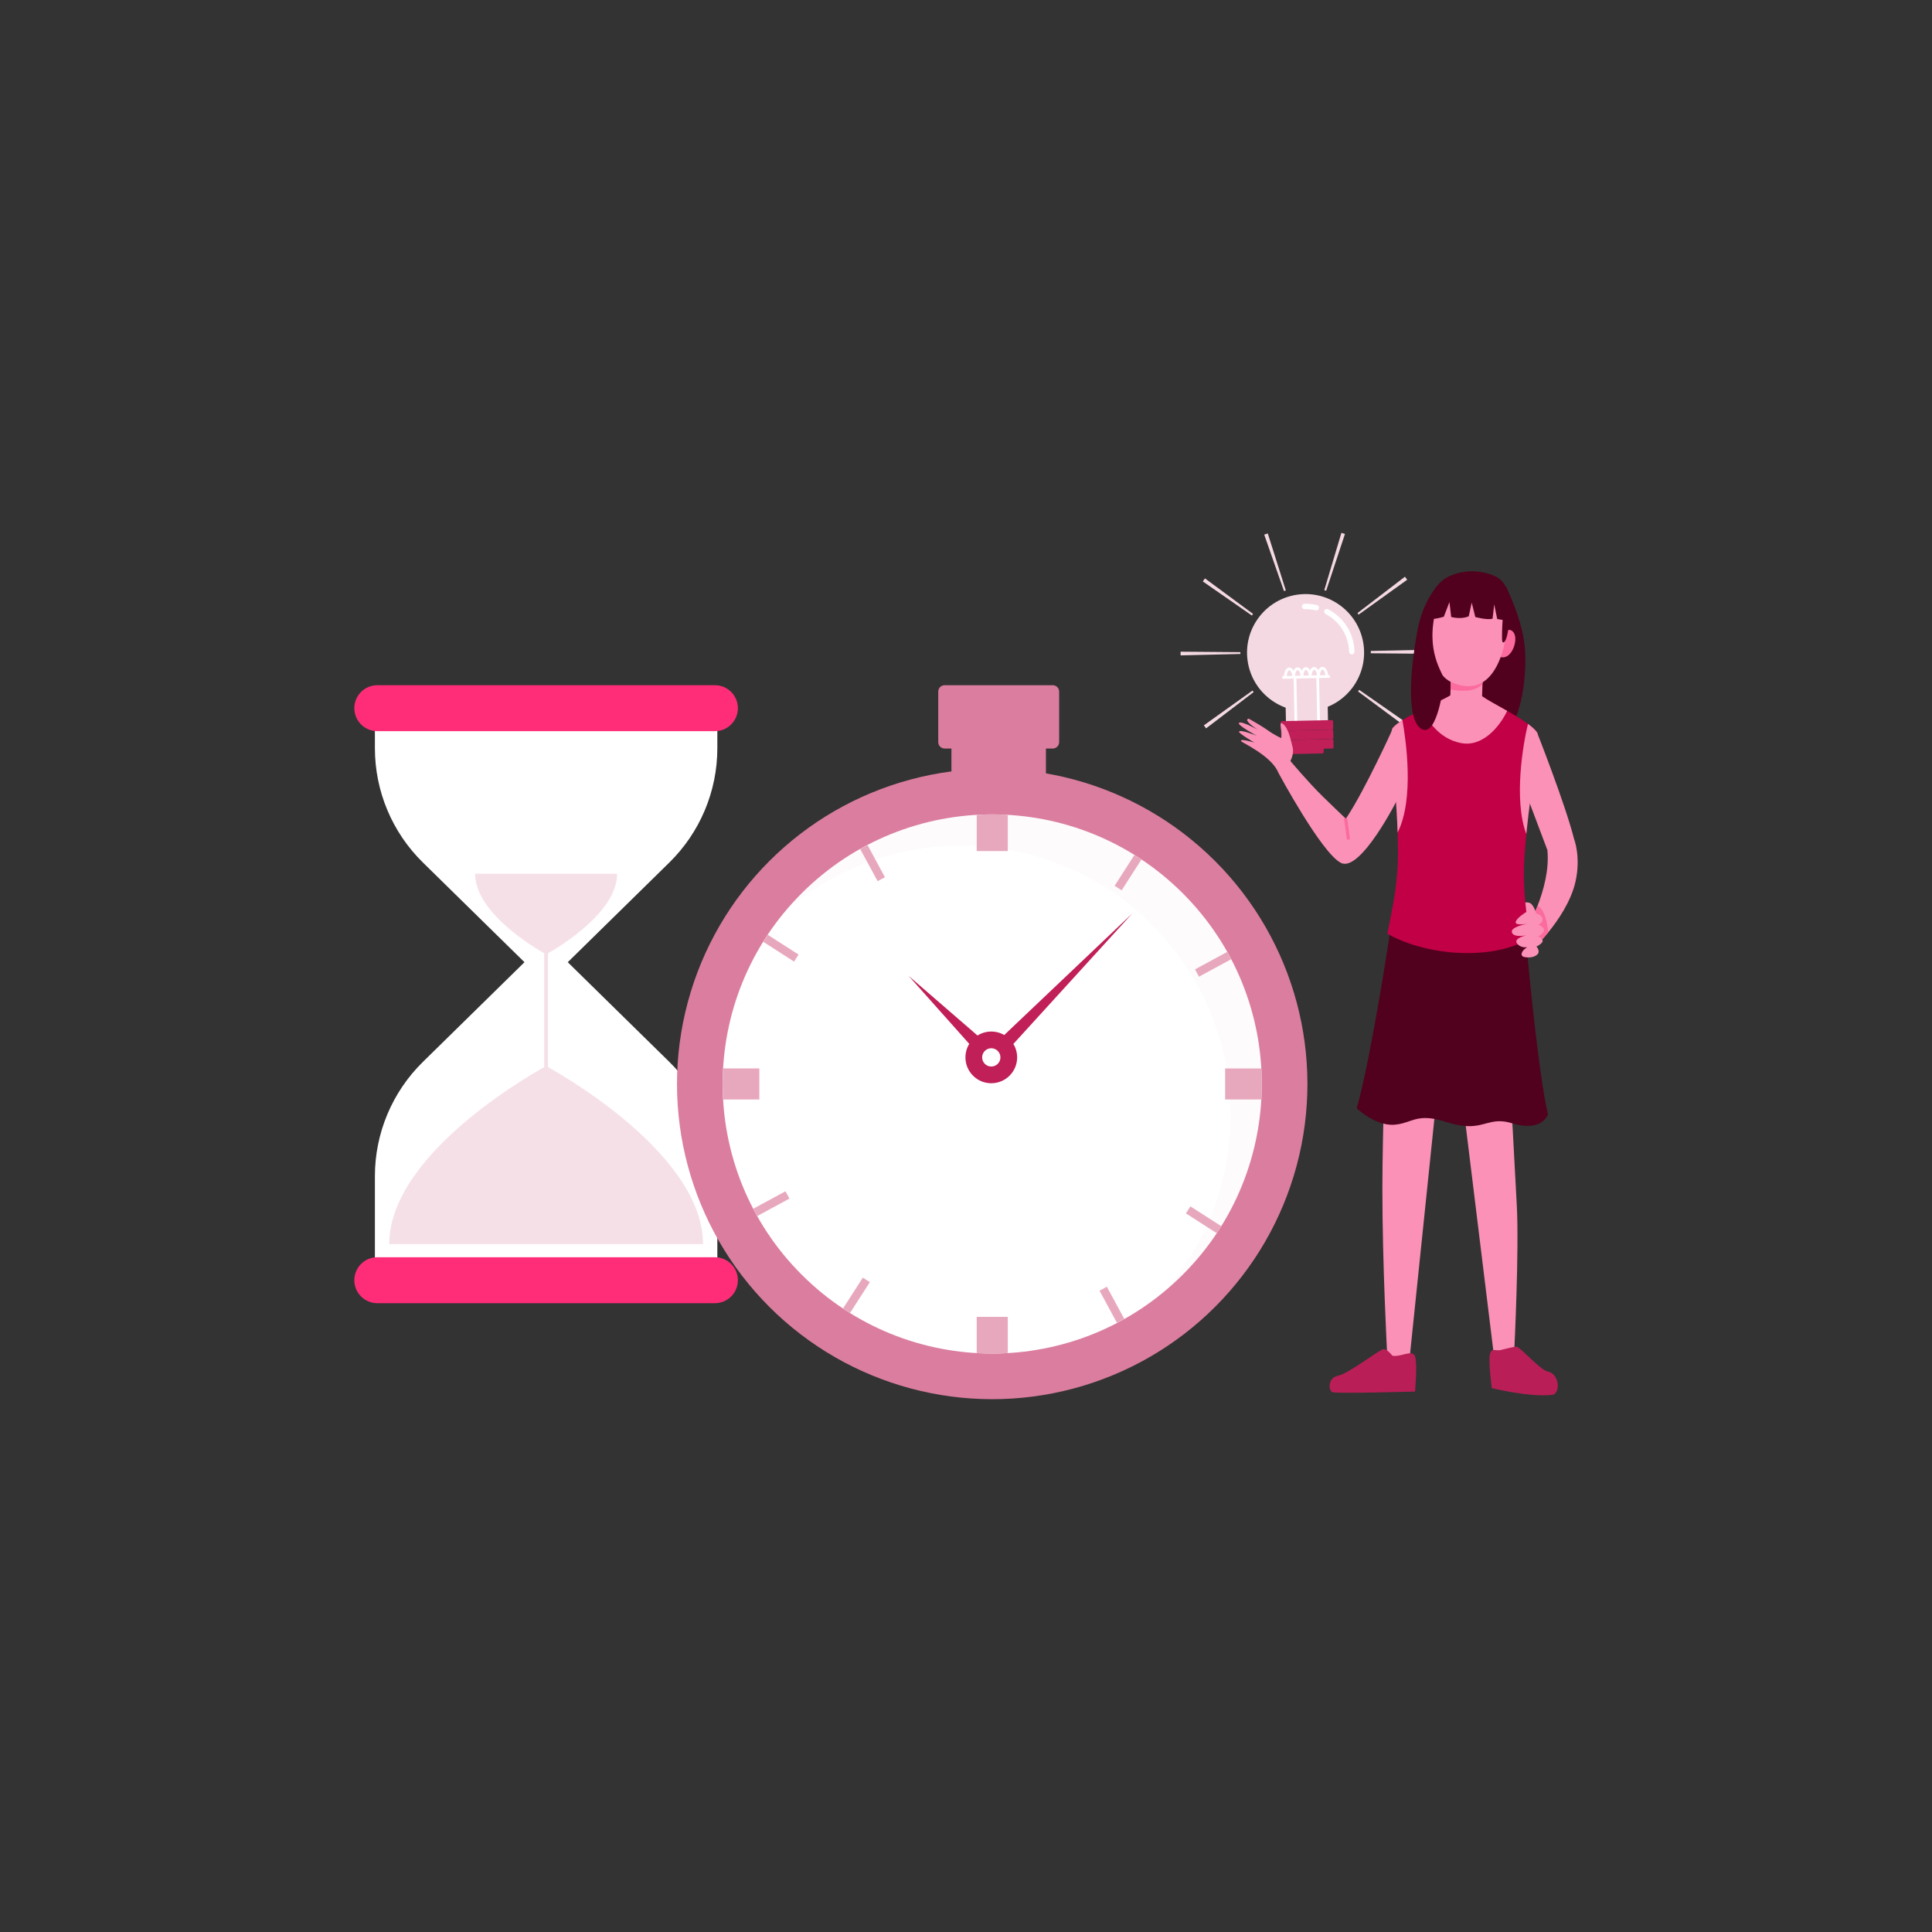 <svg xmlns="http://www.w3.org/2000/svg" xml:space="preserve" id="Girlhasanideaforclockandsandglass" x="0" y="0" enable-background="new 0 0 850 850" version="1.1" viewBox="0 0 850 850">
  <rect x="0" y="0" width="850" height="850" fill="#333333" stroke="none"/>
  <g fill="#000000" class="color000000 svgShape">
    <g fill="#000000" class="color000000 svgShape">
      <g fill="#000000" class="color000000 svgShape">
        <g fill="#000000" class="color000000 svgShape">
          <g fill="#000000" class="color000000 svgShape">
            <path fill="#ffffff" d="M315.6,329.18v-17.61H164.94v17.61c0,18.91,7.6,37.02,21.1,50.27l44.71,43.88l-44.71,43.88
						c-13.49,13.24-21.1,31.36-21.1,50.27v45.77H315.6v-45.77c0-18.91-7.6-37.02-21.1-50.27l-44.71-43.88l44.71-43.88
						C307.99,366.2,315.6,348.09,315.6,329.18z" class="colorffffff svgShape"></path>
          </g>
        </g>
        <g fill="#000000" class="color000000 svgShape">
          <g fill="#000000" class="color000000 svgShape">
            <path fill="#ff2d78" d="M314.53,573.35H166c-5.58,0-10.11-4.53-10.11-10.11l0,0c0-5.58,4.53-10.11,10.11-10.11h148.53
						c5.58,0,10.11,4.53,10.11,10.11l0,0C324.64,568.82,320.11,573.35,314.53,573.35z" class="colorca4264 svgShape"></path>
          </g>
        </g>
        <g fill="#000000" class="color000000 svgShape">
          <g fill="#000000" class="color000000 svgShape">
            <path fill="#ff2d78" d="M314.53,321.68H166c-5.58,0-10.11-4.53-10.11-10.11l0,0c0-5.58,4.53-10.11,10.11-10.11h148.53
						c5.58,0,10.11,4.53,10.11,10.11l0,0C324.64,317.15,320.11,321.68,314.53,321.68z" class="colorca4264 svgShape"></path>
          </g>
        </g>
      </g>
      <g fill="#000000" class="color000000 svgShape">
        <g fill="#000000" class="color000000 svgShape">
          <g fill="#000000" class="color000000 svgShape">
            <path fill="#f6e0e8" d="M240.27,469.03c0,0-69.02,36.85-69.02,78.32h69.02h69.02C309.29,505.88,240.27,469.03,240.27,469.03z" class="colorf6e0e6 svgShape"></path>
          </g>
        </g>
        <g fill="#000000" class="color000000 svgShape">
          <g fill="#000000" class="color000000 svgShape">
            <path fill="#f6e0e8" d="M240.27,419.86c0,0,31.25-16.68,31.25-35.46h-31.25h-31.25C209.01,403.18,240.27,419.86,240.27,419.86z" class="colorf6e0e6 svgShape"></path>
          </g>
        </g>
      </g>
      <g fill="#000000" class="color000000 svgShape">
        <g fill="#000000" class="color000000 svgShape">
          <g fill="#000000" class="color000000 svgShape">
            <rect width="1.66" height="63.61" x="239.43" y="412.64" fill="#f6e0e8" class="colorf6e0e6 svgShape"></rect>
          </g>
        </g>
      </g>
    </g>
    <g fill="#000000" class="color000000 svgShape">
      <g fill="#000000" class="color000000 svgShape">
        <g fill="#000000" class="color000000 svgShape">
          <g fill="#000000" class="color000000 svgShape">
            <g fill="#000000" class="color000000 svgShape">
              <circle cx="436.54" cy="476.9" r="138.68" fill="#db7d9f" transform="rotate(-45.001 436.54 476.91)" class="colordb7d94 svgShape"></circle>
            </g>
          </g>
        </g>
      </g>
      <g fill="#000000" class="color000000 svgShape">
        <g fill="#000000" class="color000000 svgShape">
          <g fill="#000000" class="color000000 svgShape">
            <g fill="#000000" class="color000000 svgShape">
              <circle cx="436.54" cy="476.9" r="118.6" fill="#ffffff" transform="rotate(-45.001 436.54 476.91)" class="colorffffff svgShape"></circle>
            </g>
          </g>
        </g>
      </g>
      <g opacity=".03" fill="#000000" class="color000000 svgShape">
        <g fill="#000000" class="color000000 svgShape">
          <g fill="#000000" class="color000000 svgShape">
            <g fill="#000000" class="color000000 svgShape">
              <g fill="#000000" class="color000000 svgShape">
                <path fill="#b26d86" d="M506.72,406.72c-44.01-44.01-113.99-46.17-160.59-6.54c2.08-2.44,4.24-4.84,6.54-7.14
								c46.32-46.32,121.41-46.32,167.73,0s46.32,121.41,0,167.73c-2.31,2.31-4.7,4.47-7.14,6.54
								C552.89,520.71,550.73,450.73,506.72,406.72z" class="colorb26d7b svgShape"></path>
              </g>
            </g>
          </g>
        </g>
      </g>
      <g fill="#000000" class="color000000 svgShape">
        <g fill="#000000" class="color000000 svgShape">
          <g fill="#000000" class="color000000 svgShape">
            <g fill="#000000" class="color000000 svgShape">
              <g fill="#000000" class="color000000 svgShape">
                <path fill="#e7a8be" d="M443.38,374.44v-15.93c-2.26-0.13-4.54-0.21-6.83-0.21c-2.3,0-4.57,0.08-6.83,0.21v15.93H443.38z" class="colore7a8b8 svgShape"></path>
              </g>
            </g>
          </g>
        </g>
        <g fill="#000000" class="color000000 svgShape">
          <g fill="#000000" class="color000000 svgShape">
            <g fill="#000000" class="color000000 svgShape">
              <g fill="#000000" class="color000000 svgShape">
                <path fill="#e7a8be" d="M429.71,579.37v15.93c2.26,0.13,4.54,0.21,6.83,0.21c2.3,0,4.57-0.08,6.83-0.21v-15.93H429.71z" class="colore7a8b8 svgShape"></path>
              </g>
            </g>
          </g>
        </g>
        <g fill="#000000" class="color000000 svgShape">
          <g fill="#000000" class="color000000 svgShape">
            <g fill="#000000" class="color000000 svgShape">
              <g fill="#000000" class="color000000 svgShape">
                <path fill="#e7a8be" d="M351.33,419.97l-13.56-8.71c-0.68,1.02-1.33,2.05-1.98,3.09l13.56,8.71L351.33,419.97z" class="colore7a8b8 svgShape"></path>
              </g>
            </g>
          </g>
        </g>
        <g fill="#000000" class="color000000 svgShape">
          <g fill="#000000" class="color000000 svgShape">
            <g fill="#000000" class="color000000 svgShape">
              <g fill="#000000" class="color000000 svgShape">
                <path fill="#e7a8be" d="M521.75,533.84l13.56,8.71c0.68-1.02,1.33-2.05,1.98-3.09l-13.56-8.71L521.75,533.84z" class="colore7a8b8 svgShape"></path>
              </g>
            </g>
          </g>
        </g>
        <g fill="#000000" class="color000000 svgShape">
          <g fill="#000000" class="color000000 svgShape">
            <g fill="#000000" class="color000000 svgShape">
              <g fill="#000000" class="color000000 svgShape">
                <path fill="#e7a8be" d="M379.61,562.11l-8.71,13.56c1.02,0.68,2.05,1.33,3.09,1.98l8.71-13.56L379.61,562.11z" class="colore7a8b8 svgShape"></path>
              </g>
            </g>
          </g>
        </g>
        <g fill="#000000" class="color000000 svgShape">
          <g fill="#000000" class="color000000 svgShape">
            <g fill="#000000" class="color000000 svgShape">
              <g fill="#000000" class="color000000 svgShape">
                <path fill="#e7a8be" d="M493.48,391.69l8.71-13.56c-1.02-0.68-2.05-1.33-3.09-1.98l-8.71,13.56L493.48,391.69z" class="colore7a8b8 svgShape"></path>
              </g>
            </g>
          </g>
        </g>
        <g fill="#000000" class="color000000 svgShape">
          <g fill="#000000" class="color000000 svgShape">
            <g fill="#000000" class="color000000 svgShape">
              <g fill="#000000" class="color000000 svgShape">
                <path fill="#e7a8be" d="M389.34,385.94l-7.68-14.17c-1.08,0.57-2.16,1.15-3.22,1.75l7.68,14.17L389.34,385.94z" class="colore7a8b8 svgShape"></path>
              </g>
            </g>
          </g>
        </g>
        <g fill="#000000" class="color000000 svgShape">
          <g fill="#000000" class="color000000 svgShape">
            <g fill="#000000" class="color000000 svgShape">
              <g fill="#000000" class="color000000 svgShape">
                <path fill="#e7a8be" d="M483.75,567.86l7.68,14.17c1.08-0.57,2.16-1.15,3.22-1.75l-7.68-14.17L483.75,567.86z" class="colore7a8b8 svgShape"></path>
              </g>
            </g>
          </g>
        </g>
        <g fill="#000000" class="color000000 svgShape">
          <g fill="#000000" class="color000000 svgShape">
            <g fill="#000000" class="color000000 svgShape">
              <g fill="#000000" class="color000000 svgShape">
                <path fill="#e7a8be" d="M345.58,524.11l-14.17,7.68c0.57,1.08,1.15,2.16,1.75,3.22l14.17-7.68L345.58,524.11z" class="colore7a8b8 svgShape"></path>
              </g>
            </g>
          </g>
        </g>
        <g fill="#000000" class="color000000 svgShape">
          <g fill="#000000" class="color000000 svgShape">
            <g fill="#000000" class="color000000 svgShape">
              <g fill="#000000" class="color000000 svgShape">
                <path fill="#e7a8be" d="M527.51,429.7l14.17-7.68c-0.57-1.08-1.15-2.16-1.75-3.22l-14.17,7.68L527.51,429.7z" class="colore7a8b8 svgShape"></path>
              </g>
            </g>
          </g>
        </g>
        <g fill="#000000" class="color000000 svgShape">
          <g fill="#000000" class="color000000 svgShape">
            <g fill="#000000" class="color000000 svgShape">
              <g fill="#000000" class="color000000 svgShape">
                <path fill="#e7a8be" d="M334.08,470.07h-15.93c-0.13,2.26-0.21,4.54-0.21,6.83c0,2.29,0.08,4.57,0.21,6.83h15.93V470.07z" class="colore7a8b8 svgShape"></path>
              </g>
            </g>
          </g>
        </g>
        <g fill="#000000" class="color000000 svgShape">
          <g fill="#000000" class="color000000 svgShape">
            <g fill="#000000" class="color000000 svgShape">
              <g fill="#000000" class="color000000 svgShape">
                <path fill="#e7a8be" d="M539.01,483.74h15.93c0.13-2.26,0.21-4.54,0.21-6.83c0-2.3-0.08-4.57-0.21-6.83h-15.93V483.74z" class="colore7a8b8 svgShape"></path>
              </g>
            </g>
          </g>
        </g>
      </g>
      <g fill="#000000" class="color000000 svgShape">
        <g fill="#000000" class="color000000 svgShape">
          <g fill="#000000" class="color000000 svgShape">
            <g fill="#000000" class="color000000 svgShape">
              <g fill="#000000" class="color000000 svgShape">
                <g fill="#000000" class="color000000 svgShape">
                  <polygon fill="#c01f58" points="438.39 467.47 433.85 462.93 498.1 401.94 498.1 401.94" class="colorc01f47 svgShape"></polygon>
                </g>
              </g>
            </g>
          </g>
          <g fill="#000000" class="color000000 svgShape">
            <g fill="#000000" class="color000000 svgShape">
              <g fill="#000000" class="color000000 svgShape">
                <g fill="#000000" class="color000000 svgShape">
                  <polygon fill="#c01f58" points="432.86 466.48 399.78 429.36 399.78 429.36 437.4 461.94" class="colorc01f47 svgShape"></polygon>
                </g>
              </g>
            </g>
          </g>
        </g>
        <g fill="#000000" class="color000000 svgShape">
          <g fill="#000000" class="color000000 svgShape">
            <g fill="#000000" class="color000000 svgShape">
              <g fill="#000000" class="color000000 svgShape">
                <g fill="#000000" class="color000000 svgShape">
                  <path fill="#c01f58" d="M428.08,457.16c-4.44,4.44-4.44,11.64,0,16.09c4.44,4.44,11.64,4.44,16.09,0
									c4.44-4.44,4.44-11.64,0-16.09C439.72,452.72,432.52,452.72,428.08,457.16z" class="colorc01f47 svgShape"></path>
                </g>
              </g>
            </g>
          </g>
          <g fill="#000000" class="color000000 svgShape">
            <g fill="#000000" class="color000000 svgShape">
              <g fill="#000000" class="color000000 svgShape">
                <g fill="#000000" class="color000000 svgShape">
                  <path fill="#ffffff" d="M433.28,462.36c-1.57,1.57-1.57,4.12,0,5.69c1.57,1.57,4.12,1.57,5.69,0c1.57-1.57,1.57-4.12,0-5.69
									C437.4,460.79,434.85,460.79,433.28,462.36z" class="colorffffff svgShape"></path>
                </g>
              </g>
            </g>
          </g>
        </g>
      </g>
      <g fill="#000000" class="color000000 svgShape">
        <g fill="#000000" class="color000000 svgShape">
          <rect width="41.58" height="21.78" x="418.59" y="325.34" fill="#db7d9f" class="colordb7d94 svgShape"></rect>
        </g>
      </g>
      <g fill="#000000" class="color000000 svgShape">
        <g fill="#000000" class="color000000 svgShape">
          <path fill="#db7d9f" d="M463.16,329.32h-47.55c-1.56,0-2.82-1.26-2.82-2.82v-22.22c0-1.56,1.26-2.82,2.82-2.82h47.55
					c1.56,0,2.82,1.26,2.82,2.82v22.22C465.98,328.06,464.71,329.32,463.16,329.32z" class="colordb7d94 svgShape"></path>
        </g>
      </g>
    </g>
    <g fill="#000000" class="color000000 svgShape">
      <g fill="#000000" class="color000000 svgShape">
        <g fill="#000000" class="color000000 svgShape">
          <g fill="#000000" class="color000000 svgShape">
            <path fill="#f4d9e3" d="M580.23,301.47c0.01,0.46-0.36,0.85-0.82,0.86c-0.46,0.01-0.85-0.36-0.86-0.82
						c-0.01-0.46,0.36-0.85,0.82-0.86C579.84,300.64,580.22,301.01,580.23,301.47z" class="colorf4d9e0 svgShape"></path>
          </g>
        </g>
      </g>
      <g fill="#000000" class="color000000 svgShape">
        <g fill="#000000" class="color000000 svgShape">
          <g fill="#000000" class="color000000 svgShape">
            <circle cx="574.41" cy="287.13" r="25.75" fill="#f4d9e3" transform="rotate(-7.82 574.345 287.223)" class="colorf4d9e0 svgShape"></circle>
          </g>
        </g>
      </g>
      <g fill="#000000" class="color000000 svgShape">
        <g fill="#000000" class="color000000 svgShape">
          <g fill="#000000" class="color000000 svgShape">
            <path fill="#ffffff" d="M595.59,287.55c-0.21,0.22-0.51,0.36-0.84,0.37c-0.66,0.01-1.21-0.51-1.22-1.17
						c-0.14-7.01-4.1-13.37-10.33-16.6c-0.59-0.3-0.82-1.03-0.51-1.61c0.31-0.59,1.03-0.81,1.61-0.51
						c7.01,3.64,11.46,10.79,11.62,18.68C595.93,287.02,595.8,287.33,595.59,287.55z" class="colorffffff svgShape"></path>
          </g>
        </g>
      </g>
      <g fill="#000000" class="color000000 svgShape">
        <g fill="#000000" class="color000000 svgShape">
          <g fill="#000000" class="color000000 svgShape">
            <path fill="#ffffff" d="M579.97,268.18c-0.28,0.3-0.71,0.44-1.14,0.34c-1.57-0.37-3.19-0.54-4.82-0.51
						c-0.66,0.01-1.21-0.51-1.22-1.17c-0.01-0.66,0.51-1.21,1.17-1.22c1.83-0.04,3.66,0.16,5.42,0.58c0.64,0.15,1.04,0.8,0.89,1.44
						C580.22,267.84,580.12,268.03,579.97,268.18z" class="colorffffff svgShape"></path>
          </g>
        </g>
      </g>
      <g fill="#000000" class="color000000 svgShape">
        <g fill="#000000" class="color000000 svgShape">
          <g fill="#000000" class="color000000 svgShape">
            <g fill="#000000" class="color000000 svgShape">
              <path fill="#f4d9e3" d="M618.61,319.88l-21.13-15.67c0.17-0.23,0.34-0.46,0.5-0.7l21.59,15.03
							C619.26,318.99,618.94,319.44,618.61,319.88z M530.63,320.45c-0.33-0.44-0.66-0.88-0.98-1.33l21.4-15.3
							c0.16,0.23,0.33,0.46,0.5,0.68L530.63,320.45z M629.41,287.65l-26.31-0.24c0-0.29,0-0.58,0-0.86l0-0.16l26.3-0.54l0,0.16
							C629.42,286.56,629.42,287.1,629.41,287.65z M519.41,288.34l0-0.08c-0.01-0.52-0.01-1.03-0.01-1.55l26.31,0.21
							c0,0.26,0,0.53,0.01,0.8L519.41,288.34z M597.73,270.41c-0.16-0.23-0.33-0.46-0.5-0.68l20.89-16
							c0.33,0.44,0.66,0.88,0.99,1.33L597.73,270.41z M550.79,270.81l-21.61-15.01c0.31-0.45,0.63-0.89,0.95-1.33l21.16,15.62
							C551.13,270.34,550.96,270.57,550.79,270.81z M583.46,259.89c-0.28-0.09-0.55-0.18-0.83-0.26l7.54-25.2
							c0.52,0.16,1.04,0.32,1.56,0.49L583.46,259.89z M564.9,260.04l-8.7-24.83c0.52-0.18,1.04-0.36,1.57-0.52l7.94,25.08
							C565.43,259.86,565.16,259.95,564.9,260.04z" class="colorf4d9e0 svgShape"></path>
            </g>
          </g>
        </g>
      </g>
      <g fill="#000000" class="color000000 svgShape">
        <g fill="#000000" class="color000000 svgShape">
          <g fill="#000000" class="color000000 svgShape">
            <rect width="18.51" height="14.74" x="565.64" y="303.63" fill="#f4d9e3" transform="rotate(-1.146 576.246 311.42)" class="colorf4d9e0 svgShape"></rect>
          </g>
        </g>
      </g>
      <g fill="#000000" class="color000000 svgShape">
        <g fill="#000000" class="color000000 svgShape">
          <g fill="#000000" class="color000000 svgShape">
            <g fill="#000000" class="color000000 svgShape">
              <rect width="1.2" height="20.58" x="569.34" y="297.89" fill="#ffffff" transform="rotate(-1.146 570.147 307.789)" class="colorffffff svgShape"></rect>
            </g>
          </g>
        </g>
      </g>
      <g fill="#000000" class="color000000 svgShape">
        <g fill="#000000" class="color000000 svgShape">
          <g fill="#000000" class="color000000 svgShape">
            <g fill="#000000" class="color000000 svgShape">
              <rect width="1.2" height="20.58" x="579.34" y="297.69" fill="#ffffff" transform="rotate(-1.146 581.241 308.285)" class="colorffffff svgShape"></rect>
            </g>
          </g>
        </g>
      </g>
      <g fill="#000000" class="color000000 svgShape">
        <g fill="#000000" class="color000000 svgShape">
          <g fill="#000000" class="color000000 svgShape">
            <g fill="#000000" class="color000000 svgShape">
              <rect width="20.93" height="1.2" x="564.16" y="297.2" fill="#ffffff" transform="rotate(-1.146 575.876 298.14)" class="colorffffff svgShape"></rect>
            </g>
          </g>
        </g>
      </g>
      <g fill="#000000" class="color000000 svgShape">
        <g fill="#000000" class="color000000 svgShape">
          <g fill="#000000" class="color000000 svgShape">
            <g fill="#000000" class="color000000 svgShape">
              <path fill="#ffffff" d="M569.75,297.89l-1.2,0.02c-0.04-1.86-0.79-3.03-1.29-3.02c-0.5,0.01-1.2,1.21-1.16,3.07l-1.2,0.02
							c-0.05-2.42,0.95-4.27,2.33-4.29C568.62,293.67,569.7,295.47,569.75,297.89z" class="colorffffff svgShape"></path>
            </g>
          </g>
        </g>
      </g>
      <g fill="#000000" class="color000000 svgShape">
        <g fill="#000000" class="color000000 svgShape">
          <g fill="#000000" class="color000000 svgShape">
            <g fill="#000000" class="color000000 svgShape">
              <path fill="#ffffff" d="M573.4,297.82l-1.2,0.02c-0.04-1.86-0.79-3.03-1.29-3.02c-0.5,0.01-1.2,1.21-1.16,3.07l-1.2,0.02
							c-0.05-2.42,0.95-4.27,2.33-4.29C572.27,293.6,573.35,295.4,573.4,297.82z" class="colorffffff svgShape"></path>
            </g>
          </g>
        </g>
      </g>
      <g fill="#000000" class="color000000 svgShape">
        <g fill="#000000" class="color000000 svgShape">
          <g fill="#000000" class="color000000 svgShape">
            <g fill="#000000" class="color000000 svgShape">
              <path fill="#ffffff" d="M577.04,297.74l-1.2,0.02c-0.04-1.86-0.79-3.03-1.29-3.02c-0.5,0.01-1.2,1.21-1.16,3.07l-1.2,0.02
							c-0.05-2.42,0.95-4.27,2.33-4.29C575.92,293.52,576.99,295.32,577.04,297.74z" class="colorffffff svgShape"></path>
            </g>
          </g>
        </g>
      </g>
      <g fill="#000000" class="color000000 svgShape">
        <g fill="#000000" class="color000000 svgShape">
          <g fill="#000000" class="color000000 svgShape">
            <g fill="#000000" class="color000000 svgShape">
              <path fill="#ffffff" d="M580.69,297.67l-1.2,0.02c-0.04-1.86-0.79-3.03-1.29-3.02c-0.5,0.01-1.2,1.21-1.16,3.07l-1.2,0.02
							c-0.05-2.42,0.95-4.27,2.33-4.29C579.56,293.45,580.64,295.25,580.69,297.67z" class="colorffffff svgShape"></path>
            </g>
          </g>
        </g>
      </g>
      <g fill="#000000" class="color000000 svgShape">
        <g fill="#000000" class="color000000 svgShape">
          <g fill="#000000" class="color000000 svgShape">
            <g fill="#000000" class="color000000 svgShape">
              <path fill="#ffffff" d="M584.34,297.6l-1.2,0.02c-0.04-1.86-0.79-3.03-1.29-3.02c-0.5,0.01-1.2,1.21-1.16,3.07l-1.2,0.02
							c-0.05-2.42,0.95-4.27,2.33-4.29C583.21,293.37,584.29,295.18,584.34,297.6z" class="colorffffff svgShape"></path>
            </g>
          </g>
        </g>
      </g>
      <g fill="#000000" class="color000000 svgShape">
        <g fill="#000000" class="color000000 svgShape">
          <g fill="#000000" class="color000000 svgShape">
            <path fill="#c01f58" d="M585.98,320.98l-21.79,0.45c-0.32,0.01-0.59-0.25-0.6-0.57l-0.06-2.99c-0.01-0.32,0.25-0.59,0.57-0.6
						l21.79-0.45c0.32-0.01,0.59,0.25,0.6,0.57l0.06,2.99C586.56,320.71,586.31,320.97,585.98,320.98z" class="colorc01f47 svgShape"></path>
          </g>
        </g>
      </g>
      <g fill="#000000" class="color000000 svgShape">
        <g fill="#000000" class="color000000 svgShape">
          <g fill="#000000" class="color000000 svgShape">
            <path fill="#c01f58" d="M586.07,325.14l-21.79,0.45c-0.32,0.01-0.59-0.25-0.6-0.57l-0.06-2.99c-0.01-0.32,0.25-0.59,0.57-0.6
						l21.79-0.45c0.32-0.01,0.59,0.25,0.6,0.57l0.06,2.99C586.65,324.87,586.39,325.14,586.07,325.14z" class="colorc01f47 svgShape"></path>
          </g>
        </g>
      </g>
      <g fill="#000000" class="color000000 svgShape">
        <g fill="#000000" class="color000000 svgShape">
          <g fill="#000000" class="color000000 svgShape">
            <path fill="#c01f58" d="M586.15,329.31l-21.79,0.45c-0.32,0.01-0.59-0.25-0.6-0.57l-0.06-2.99c-0.01-0.32,0.25-0.59,0.57-0.6
						l21.79-0.45c0.32-0.01,0.59,0.25,0.6,0.57l0.06,2.99C586.73,329.03,586.48,329.3,586.15,329.31z" class="colorc01f47 svgShape"></path>
          </g>
        </g>
      </g>
      <g fill="#000000" class="color000000 svgShape">
        <g fill="#000000" class="color000000 svgShape">
          <g fill="#000000" class="color000000 svgShape">
            <path fill="#c01f58" d="M581.81,331.48l-13.02,0.27c-0.32,0.01-0.59-0.25-0.6-0.57l-0.06-2.99c-0.01-0.32,0.25-0.59,0.57-0.6
						l13.02-0.27c0.32-0.01,0.59,0.25,0.6,0.57l0.06,2.99C582.39,331.2,582.13,331.47,581.81,331.48z" class="colorc01f47 svgShape"></path>
          </g>
        </g>
      </g>
    </g>
    <g fill="#000000" class="color000000 svgShape">
      <g fill="#000000" class="color000000 svgShape">
        <path fill="#51001d" d="M662.55,258.02c0,0,6.75,13.45,8.17,25.42c1.66,13.94-2.09,41.17-12.76,40.22
				c-10.67-0.95-29.95,1.62-35.66-6.18C615.76,308.51,662.55,258.02,662.55,258.02z" class="color001b51 svgShape"></path>
      </g>
      <g fill="#000000" class="color000000 svgShape">
        <path fill="#fb91b7" d="M609.73,455.26c0,0-1.54,43.66-1.54,67.74c0,33.57,2.07,72.09,2.07,72.09c3.15,3.2,6.29,2.66,10.01,1.47
				l12.22-118.09L609.73,455.26z" class="colorfba691 svgShape"></path>
      </g>
      <g fill="#000000" class="color000000 svgShape">
        <path fill="#fb91b7" d="M663.4,456.73c0,0,2.76,52.74,3.9,73.02c1.14,20.28-1.08,64.31-1.08,64.31l-9.08,1.29l-14.16-115.47
				L663.4,456.73z" class="colorfba691 svgShape"></path>
      </g>
      <g fill="#000000" class="color000000 svgShape">
        <g fill="#000000" class="color000000 svgShape">
          <path fill="#51001d" d="M681.01,490.34c0,0-0.12,0.38-0.46,0.94c-1.18,1.97-5.02,6.08-15.42,2.89c-0.33-0.1-0.66-0.19-0.97-0.28
					c-2.17-0.57-3.97-0.68-5.58-0.56c-6.12,0.47-9.79,4.35-22.12,0.34c-11.12-3.61-14.12-0.84-19.39,0.55
					c-1.04,0.27-2.16,0.5-3.46,0.6c-0.62,0.05-1.24,0.06-1.86,0.02c-4.89-0.27-9.5-3.06-12.26-5.1c-1.63-1.21-2.61-2.15-2.61-2.15
					c0.27-0.92,0.54-1.91,0.82-2.95c1.07-4.03,2.19-8.93,3.31-14.27c0.34-1.6,0.68-3.25,1.01-4.93c0.81-4.06,1.62-8.29,2.4-12.52
					l0,0c0.01-0.02,0.01-0.05,0.01-0.07c0.32-1.75,0.64-3.5,0.95-5.24c0.01-0.08,0.03-0.16,0.04-0.25c1-5.58,1.93-11.03,2.76-15.97
					c0.31-1.88,0.61-3.69,0.89-5.4c1.54-9.41,2.52-15.9,2.52-15.9l29.83,2.1l29.82-0.16c0,0,0.29,3.31,0.79,8.63
					c0.16,1.67,0.34,3.54,0.54,5.57c0.52,5.33,1.18,11.76,1.93,18.56c0.2,1.78,0.4,3.58,0.6,5.39c1.46,12.72,3.18,26.04,4.95,35.48
					C680.38,487.36,680.69,488.93,681.01,490.34z" class="color001b51 svgShape"></path>
        </g>
        <g fill="#000000" class="color000000 svgShape">
          <path fill="#c10045" d="M673.05,412.85c-16.04,9.75-44.86,8-62.68-2.04c2.08-10.73,4.71-21.45,4.69-35.82
					c0-1.58-0.02-3.14-0.05-4.69c-0.03-1.35-0.06-2.69-0.1-4.02c-0.79-23.93-4.23-43.59-2.14-46.05c0.91-1.08,2.41-2.22,4.24-3.38
					c0.72-0.46,1.49-0.92,2.31-1.38c1.92-1.09,4.05-2.17,6.18-3.23c5.07-2.5,10.21-4.8,12.8-6.41c2.48,1.18,4.46,1.84,6.62,1.9
					c0.06,0,0.12,0,0.19,0c0.06,0.01,0.12,0.01,0.18,0.01c2.16,0.08,4.18-0.45,6.73-1.47c2.3,1.64,6.66,3.97,11.1,6.49
					c3.26,1.86,6.57,3.82,9.14,5.71c1.68,1.23,3.04,2.44,3.87,3.55c0.95,1.28,0.36,6.75-0.76,14.85c-1.1,7.97-2.7,18.48-3.84,30.06
					c-0.31,3.22-0.6,6.51-0.82,9.86C669.74,391.14,671.66,402.01,673.05,412.85z" class="color0013c1 svgShape"></path>
        </g>
        <g fill="#000000" class="color000000 svgShape">
          <path fill="#fb91b7" d="M663.1,312.77c-3.29,6.88-10.79,16.12-20.52,14.11c-9.42-1.95-14.02-9.36-17.09-14.65
					c5.07-2.5,10.21-4.8,12.8-6.4c2.48,1.18,4.46,1.84,6.62,1.9c0.06,0,0.12,0,0.19,0c0.06,0.01,0.12,0.01,0.18,0.01
					c2.16,0.08,4.18-0.45,6.73-1.47C654.3,307.92,658.66,310.24,663.1,312.77z" class="colorfba691 svgShape"></path>
        </g>
      </g>
      <g fill="#000000" class="color000000 svgShape">
        <path fill="#542a39" d="M645.27,307.99L645.27,307.99c-0.06,0.01-0.12,0.01-0.18,0C645.14,307.99,645.21,307.99,645.27,307.99z" class="color2a3554 svgShape"></path>
      </g>
      <g fill="#000000" class="color000000 svgShape">
        <g fill="#000000" class="color000000 svgShape">
          <g fill="#000000" class="color000000 svgShape">
            <g fill="#000000" class="color000000 svgShape">
              <path fill="#fb6b9e" d="M630.48,278.01c0,0-2.82-4.03-5.12-0.85c-2.3,3.18,0.49,12.89,5.94,10.72L630.48,278.01z" class="colorfb876b svgShape"></path>
            </g>
            <g fill="#000000" class="color000000 svgShape">
              <g fill="#000000" class="color000000 svgShape">
                <path fill="#d45784" d="M630.22,284.87c-0.2-0.01-0.38-0.14-0.43-0.35c-0.74-2.99-3.77-4.3-3.8-4.31
								c-0.23-0.1-0.34-0.36-0.24-0.59c0.1-0.23,0.36-0.34,0.59-0.24c0.14,0.06,3.49,1.48,4.33,4.93c0.06,0.24-0.09,0.49-0.33,0.55
								C630.3,284.87,630.26,284.87,630.22,284.87z" class="colord457a8 svgShape"></path>
              </g>
            </g>
            <g fill="#000000" class="color000000 svgShape">
              <g fill="#000000" class="color000000 svgShape">
                <path fill="#d45784" d="M627.17,283.28c-0.08,0-0.17-0.03-0.24-0.08c-0.21-0.14-0.26-0.43-0.12-0.63
								c0.02-0.03,0.59-0.85,1.75-1.32c0.23-0.1,0.5,0.02,0.59,0.25c0.09,0.23-0.02,0.5-0.25,0.59c-0.89,0.37-1.34,0.99-1.34,0.99
								C627.47,283.21,627.32,283.28,627.17,283.28z" class="colord457a8 svgShape"></path>
              </g>
            </g>
          </g>
          <g fill="#000000" class="color000000 svgShape">
            <g fill="#000000" class="color000000 svgShape">
              <path fill="#fb6b9e" d="M660.89,279c0,0,3.08-3.84,5.17-0.51c2.09,3.32-1.33,12.83-6.62,10.31L660.89,279z" class="colorfb876b svgShape"></path>
            </g>
          </g>
          <g fill="#000000" class="color000000 svgShape">
            <path fill="#fb91b7" d="M652.37,296.72l-0.31,9.56c0,0-3.01,4.77-6.87,4.98c-3.86,0.21-7.13-4.43-7.13-4.43l0.32-9.89
						L652.37,296.72z" class="colorfba691 svgShape"></path>
          </g>
          <g fill="#000000" class="color000000 svgShape">
            <path fill="#fb6b9e" d="M652.37,296.72l-0.14,4.24c-2.68,2.79-7.3,3.65-14.07,2.43l0.21-6.45L652.37,296.72z" class="colorfb876b svgShape"></path>
          </g>
          <g fill="#000000" class="color000000 svgShape">
            <path fill="#fb91b7" d="M663.24,272.51c-0.3,3.71-0.8,8.34-1.63,12.03c-0.21,0.92-0.44,1.79-0.68,2.56
						c-2.24,6.97-7.66,18.89-21.58,13.4c-6.15-2.42-8.8-9.44-9.86-16.53c-0.72-4.81-0.69-9.65-0.51-13.1
						c0.18-3.52,2.21-6.68,5.34-8.32c8.46-4.44,17.18-2.4,22.88,0.01C661.14,264.22,663.58,268.24,663.24,272.51z" class="colorfba691 svgShape"></path>
          </g>
        </g>
        <g fill="#000000" class="color000000 svgShape">
          <path fill="#51001d" d="M665.09,271.83c-0.16,0.41-0.57,0.66-1.12,0.8c0.01,1-0.14,2.2-0.27,3.35c-0.77,6.54-2.47,7.64-2.79,6.01
					c-0.21-1.09,0-7.26,0.19-9.27c-1.29-0.13-2.39-0.38-2.39-0.38l-1.31-6.42l-0.74,6.27c-2.31,0.72-7.59-0.73-7.59-0.73l-1.58-6.34
					l-1.3,6.01c-3.48,1.56-7.72,0.31-7.72,0.31l-0.77-6.55l-2.48,6.44c0,0-7.39,2.38-7.38-0.24c0-1.53,1.26-5.78,2.31-9.08
					c1.15-3.59,3.63-6.58,6.91-8.21c9.22-4.57,18.71-1.67,21.94,0.4C665.81,258.6,665.09,271.83,665.09,271.83z" class="color001b51 svgShape"></path>
        </g>
        <g fill="#000000" class="color000000 svgShape">
          <path fill="#51001d" d="M632.5,257.53c0,0-6.46,6.95-8.85,19.66c-2.39,12.71-5.9,40.13,2.12,43.71
					c6.59,2.94,9.52-19.46,9.49-22.01c-0.04-2.55-8.65-12.01-3.29-31.44C633.7,261.17,632.5,257.53,632.5,257.53z" class="color001b51 svgShape"></path>
        </g>
      </g>
      <g fill="#000000" class="color000000 svgShape">
        <path fill="#fb91b7" d="M614.9,366.28c-0.79-23.93-4.23-43.59-2.14-46.05c0.91-1.08,2.41-2.22,4.24-3.38
				C618.56,325.5,622.34,351.51,614.9,366.28z" class="colorfba691 svgShape"></path>
      </g>
      <g fill="#000000" class="color000000 svgShape">
        <g fill="#000000" class="color000000 svgShape">
          <path fill="#fb91b7" d="M562.35,339.82c0,0,18.9,35.27,27.55,39.79c8.64,4.53,25.04-28.17,25.04-28.17l-2.44-30.26
					c0,0-11.81,26.01-19.89,38.27c-0.16,0.26-0.33,0.5-0.49,0.75c0,0-0.33-0.31-0.93-0.89c-1.59-1.5-5.07-4.83-9.25-8.91
					c-6.23-6.07-14.73-16.19-14.73-16.19L562.35,339.82z" class="colorfba691 svgShape"></path>
        </g>
        <g fill="#000000" class="color000000 svgShape">
          <g fill="#000000" class="color000000 svgShape">
            <path fill="#fb6b9e" d="M591.19,359.31c0.42,2.76,0.86,5.96,1.29,9.58c0.05,0.33,0.32,0.59,0.67,0.6c0.03,0,0.07,0,0.1-0.01
						c0.38-0.05,0.65-0.38,0.61-0.77c-0.41-3.48-0.84-6.57-1.24-9.27c-0.16,0.26-0.33,0.5-0.49,0.75
						C592.12,360.2,591.79,359.89,591.19,359.31z" class="colorfb876b svgShape"></path>
          </g>
        </g>
        <g fill="#000000" class="color000000 svgShape">
          <path fill="#fb91b7" d="M567.53,335.16c0,0,1.97-3.38,1.17-6.38c-0.8-3-1.74-8.43-4.33-10.36c-2.16-1.62,0.05,3.69-0.71,6.33
					c0,0-3.46-1.66-5.79-3.38c-2.05-1.51-6.27-3.96-8.24-5.07c-0.54-0.31-1.15,0.3-0.84,0.83c0.51,0.86,1.75,2.15,4.6,3.93
					c0,0-7.08-3.96-8.25-3.06c-1.17,0.9,7.77,5.68,7.77,5.68s-7.21-2.89-7.79-1.8c-0.35,0.66,6.74,4.82,6.74,4.82
					s-7.02-2.14-5.7-0.48c0.38,0.48,13.35,6.5,16.19,13.6C562.34,339.81,566.59,337.6,567.53,335.16z" class="colorfba691 svgShape"></path>
        </g>
      </g>
      <g fill="#000000" class="color000000 svgShape">
        <path fill="#fb91b7" d="M675.35,336.88c-1.1,7.97-2.7,18.48-3.84,30.06c-5.67-15.16-1.38-39.84,0.73-48.46
				c1.68,1.23,3.04,2.44,3.87,3.55C677.06,323.31,676.46,328.78,675.35,336.88z" class="colorfba691 svgShape"></path>
      </g>
      <g fill="#000000" class="color000000 svgShape">
        <g fill="#000000" class="color000000 svgShape">
          <path fill="#fb91b7" d="M692.53,369.12c0,0,3.09,7.79,0.62,18.77c-1.98,8.79-7.75,17.13-12.03,22.37
					c-0.01,0.01-0.01,0.01-0.02,0.03c-2.81,3.45-4.97,5.55-4.97,5.55l-5.58-4.96c0,0,3.1-5.08,5.91-12.35
					c2.72-7,5.17-16.05,4.32-24.54l-10.24-27.16l5.75-24.41C676.3,322.43,688.58,353.54,692.53,369.12z" class="colorfba691 svgShape"></path>
        </g>
        <g fill="#000000" class="color000000 svgShape">
          <path fill="#fb6b9e" d="M670.55,410.88l5.58,4.96c0,0,2.16-2.1,4.97-5.55c0.01-0.01,0.01-0.01,0.02-0.03
					c-0.21-4.61-2.02-10.8-4.65-11.73C673.66,405.8,670.55,410.88,670.55,410.88z" class="colorfb876b svgShape"></path>
        </g>
        <g fill="#000000" class="color000000 svgShape">
          <path fill="#fb91b7" d="M672.08,406.38c-0.88,0.16-5.55,0.93-5.23-0.74c0.36-1.84,4.68-4.42,4.68-4.42s-0.01-0.05-0.03-0.24
					l-0.05-0.43l-0.37-3.5c0.89-0.1,1.09,0,1.55,0.08c2.1,0.39,3.23,4.75,3.23,4.75s2.66,0.62,2.78,2.5c0.12,1.88-1.9,2.4-1.9,2.4
					s2.97,1.08,2.5,2.74c-0.47,1.66-2.55,2.38-2.55,2.38s2.59,1.31,1.88,2.53c-0.71,1.22-2.61,2-2.61,2s1.94,2.08,0.38,3.52
					c-1.56,1.44-4.11,1.46-5.79,1.08c-1.68-0.38-1.64-2.46,1.37-4.32c0,0-2.77,0.6-4.44-1.57c-1.39-1.81,1.49-3,4-3.63
					c-1.98,0.36-5.44,0.7-6.25-1.13C664.16,407.97,671.01,406.58,672.08,406.38z" class="colorfba691 svgShape"></path>
        </g>
      </g>
      <g fill="#000000" class="color000000 svgShape">
        <g fill="#000000" class="color000000 svgShape">
          <path fill="#ba1e56" d="M660.92,593.78c0,0,4.95-1.31,6.32-1.29c1.37,0.03,10.52,10.28,13.6,10.89c5.59,1.1,5.59,9.84,2.19,10.27
					c-9.85,1.24-26.69-2.94-26.69-2.94s-1.54-11.21-0.86-14.73C656.15,592.47,658.17,594.81,660.92,593.78z" class="color831eba svgShape"></path>
        </g>
      </g>
      <g fill="#000000" class="color000000 svgShape">
        <g fill="#000000" class="color000000 svgShape">
          <path fill="#ba1e56" d="M612.57,596.44c0,0-2.19-2.97-3.94-2.85c-1.75,0.12-15.28,10.79-19.9,11.65
					c-4.62,0.87-4.33,6.62-2.51,7.26c2.08,0.72,36.32-0.27,36.32-0.27s1.18-12.2,0.01-15.48
					C621.4,593.48,616.18,597.24,612.57,596.44z" class="color831eba svgShape"></path>
        </g>
      </g>
    </g>
  </g>
</svg>
